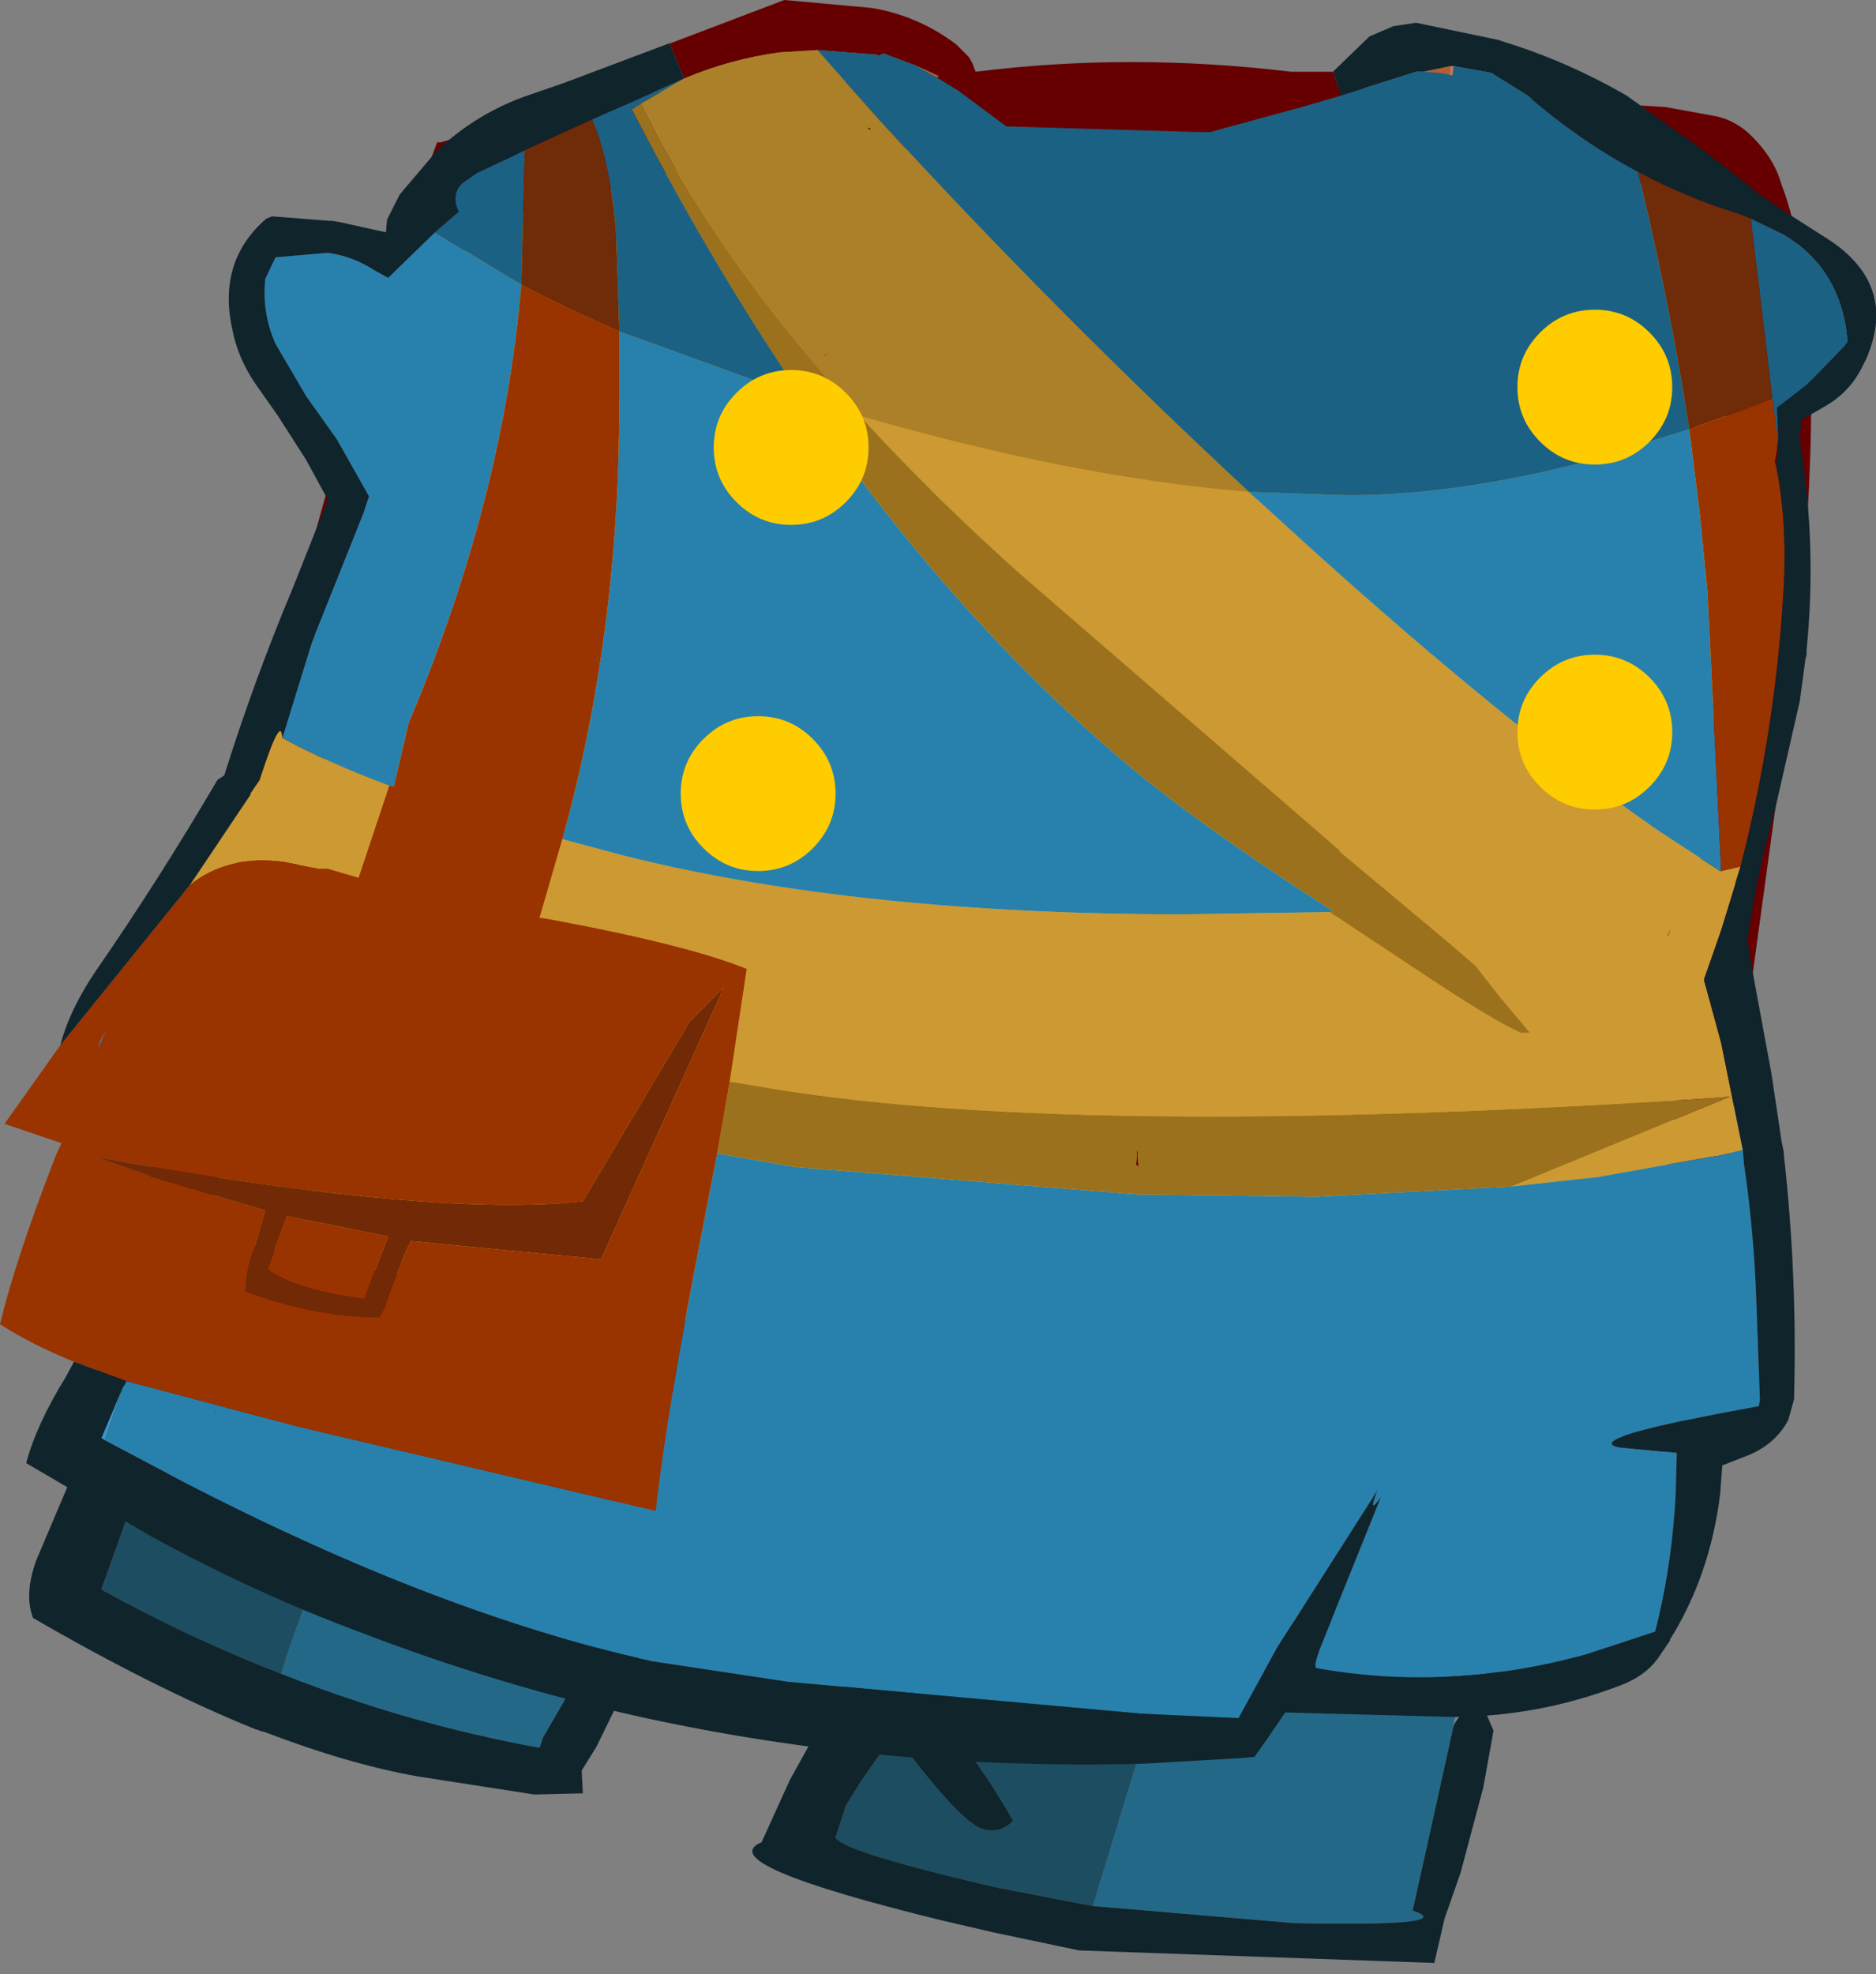 <?xml version="1.0" encoding="UTF-8" standalone="no"?>
<svg xmlns:xlink="http://www.w3.org/1999/xlink" height="86.7px" width="82.4px" xmlns="http://www.w3.org/2000/svg">
  <rect width="100%" height="100%" fill="#808080" stroke="none"/>
  <g transform="matrix(1.0, 0.0, 0.0, 1.0, 41.2, 41.75)">
    <path d="M37.05 -33.65 Q37.6 -32.2 37.95 -30.1 39.0 -23.35 37.3 -10.05 L33.3 19.15 32.95 20.35 31.5 22.75 Q28.5 26.7 24.5 28.55 16.7 31.1 8.4 31.3 -2.9 31.6 -14.1 29.85 L-18.35 28.9 -27.1 26.7 -27.7 26.55 -32.45 24.8 -32.75 24.6 -35.1 22.7 Q-36.6 21.1 -36.8 19.35 L-36.8 19.0 -35.0 11.3 -33.15 4.3 -30.6 -4.65 -28.6 -12.8 -28.35 -14.7 Q-24.75 -28.05 -22.5 -34.15 L-22.0 -35.5 -21.85 -35.5 -15.4 -37.3 -15.15 -37.3 -12.85 -37.65 5.0 -38.7 31.95 -37.05 34.15 -36.65 Q34.9 -36.5 35.55 -35.95 36.7 -34.9 37.05 -33.65 M34.65 -24.5 L34.25 -28.7 Q33.8 -31.25 32.35 -33.25 22.7 -36.3 6.75 -35.6 L-9.05 -34.9 -10.95 -34.35 -10.95 -34.4 -20.4 -31.8 -20.5 -31.55 Q-21.95 -27.5 -26.2 -11.7 L-29.5 2.15 -30.65 5.5 -30.7 5.45 -30.7 5.5 -33.15 16.95 Q-33.4 18.2 -32.95 19.35 L-31.85 20.85 -31.25 21.4 -28.95 22.9 -28.6 23.15 -22.9 25.5 -28.1 24.05 -27.1 24.4 Q-20.7 26.45 -14.1 27.5 L4.85 28.55 Q15.0 28.55 24.5 24.95 L27.4 22.75 29.6 20.35 30.25 19.15 Q32.35 9.55 33.15 -0.25 L34.05 -10.05 34.5 -17.25 34.65 -24.5" fill="#660000" fill-rule="evenodd" stroke="none"/>
    <path d="M-23.55 -8.8 L-23.6 -8.9 -23.55 -8.85 -23.4 -8.7 -23.55 -8.7 -23.55 -8.8" fill="#bcbdfe" fill-rule="evenodd" stroke="none"/>
    <path d="M-30.65 5.5 L-30.7 5.5 -30.7 5.45 -30.65 5.5" fill="#ffffff" fill-rule="evenodd" stroke="none"/>
    <path d="M-28.95 22.9 L-29.0 21.25 Q-29.0 15.75 -23.55 -8.8 L-23.55 -8.7 -23.4 -8.7 -23.55 -8.85 -22.85 -12.15 -19.0 -29.0 -16.75 -26.55 Q-12.9 -22.6 -8.55 -21.45 -4.25 -20.35 5.85 -20.05 L23.4 -19.7 Q30.9 -19.6 34.65 -24.5 L34.5 -17.25 34.05 -10.05 33.15 -0.25 Q32.35 9.55 30.25 19.15 L29.6 20.35 27.4 22.75 24.5 24.95 Q15.0 28.55 4.85 28.55 L-14.1 27.5 Q-20.7 26.45 -27.1 24.4 L-28.1 24.05 -22.9 25.5 -28.6 23.15 -28.95 22.9" fill="#ffcc33" fill-rule="evenodd" stroke="none"/>
    <path d="M-30.65 5.5 L-29.5 2.15 -26.2 -11.7 Q-21.95 -27.5 -20.5 -31.55 L-20.4 -31.8 -10.95 -34.4 -10.95 -34.35 -9.05 -34.9 6.75 -35.6 Q22.7 -36.3 32.35 -33.25 33.8 -31.25 34.25 -28.7 L34.65 -24.5 Q30.9 -19.6 23.4 -19.7 L5.85 -20.05 Q-4.25 -20.35 -8.55 -21.45 -12.9 -22.6 -16.75 -26.55 L-19.0 -29.0 -22.85 -12.15 -23.55 -8.85 -23.6 -8.9 -23.55 -8.8 Q-29.0 15.75 -29.0 21.25 L-28.95 22.9 -31.25 21.4 -31.85 20.85 -32.95 19.35 Q-33.4 18.2 -33.15 16.95 L-30.7 5.5 -30.65 5.5" fill="#e39f02" fill-rule="evenodd" stroke="none"/>
    <path d="M-37.1 21.2 L-36.65 18.2 Q-36.4 16.65 -36.15 16.45 L-35.85 13.95 Q-35.3 10.85 -34.75 12.8 -34.3 14.35 -34.4 16.45 L-27.0 17.85 -23.65 18.85 6.15 24.6 6.65 24.8 6.7 24.8 11.5 26.5 17.9 28.55 Q21.1 29.6 22.9 30.45 L23.0 30.15 Q24.2 30.35 24.65 31.4 L24.7 31.6 25.05 32.1 24.75 32.4 24.75 32.5 24.5 33.35 24.3 33.45 24.1 33.55 23.45 33.3 23.0 32.3 11.05 27.95 6.2 26.15 -2.7 24.5 -12.35 22.7 -24.15 20.45 -25.75 19.95 -27.4 19.45 -33.9 18.15 -33.95 18.6 -34.7 21.0 -34.75 21.45 -37.1 21.2" fill="#660000" fill-rule="evenodd" stroke="none"/>
    <path d="M-12.35 22.7 L-12.5 23.45 Q-13.2 24.05 -13.45 25.4 L-13.8 27.6 -14.05 28.4 -14.65 29.8 -15.9 32.05 -17.35 34.55 -17.5 35.0 Q-23.3 33.95 -28.85 31.75 -27.15 26.15 -25.0 24.0 L-24.15 20.45 -12.35 22.7 M6.8 41.95 L9.2 34.1 11.05 27.95 23.0 32.3 22.6 34.2 22.6 34.25 20.85 42.15 Q22.95 42.85 15.65 42.7 L6.8 41.95" fill="#236987" fill-rule="evenodd" stroke="none"/>
    <path d="M-2.75 24.9 L-2.7 24.5 6.2 26.15 11.05 27.95 9.2 34.1 6.8 41.95 2.65 41.15 2.2 41.05 0.75 40.7 Q-4.15 39.5 -4.5 38.95 L-4.05 37.55 -3.4 36.5 -2.25 34.85 -1.9 34.35 -1.2 35.35 Q1.2 38.45 2.05 38.6 2.8 38.75 3.3 38.2 1.65 35.3 -0.35 33.15 -1.4 31.9 -2.1 31.55 L-2.25 31.0 -2.45 27.45 Q-2.5 25.2 -2.75 24.9 M-34.75 21.45 L-34.7 21.0 -33.95 18.6 -33.9 18.15 -27.4 19.45 -25.75 19.95 -24.15 20.45 -25.0 24.0 Q-27.15 26.15 -28.85 31.75 -32.85 30.2 -36.75 28.05 L-34.8 22.6 -34.75 21.45" fill="#1d4d61" fill-rule="evenodd" stroke="none"/>
    <path d="M24.1 33.55 L24.4 34.25 23.95 36.75 22.95 40.5 22.25 42.5 21.8 44.45 6.2 43.9 2.4 43.1 0.25 42.6 Q-10.0 40.1 -7.75 39.15 L-6.5 36.4 -5.0 33.7 -4.2 32.45 -4.1 31.95 -4.05 30.95 -3.3 26.15 Q-3.0 24.55 -2.75 24.9 -2.5 25.2 -2.45 27.45 L-2.25 31.0 -2.1 31.55 Q-1.4 31.9 -0.35 33.15 1.65 35.3 3.3 38.2 2.8 38.75 2.05 38.6 1.2 38.45 -1.2 35.35 L-1.9 34.35 -2.25 34.85 -3.4 36.5 -4.05 37.55 -4.5 38.95 Q-4.15 39.5 0.75 40.7 L2.2 41.05 2.65 41.15 6.8 41.95 15.65 42.7 Q22.95 42.85 20.85 42.15 L22.6 34.25 22.6 34.2 Q22.75 33.6 23.4 33.3 L23.45 33.3 24.1 33.55 M-12.5 23.45 Q-11.65 23.85 -11.8 25.55 L-12.2 27.45 -12.25 27.5 Q-12.05 27.85 -12.2 28.85 L-13.85 32.55 -13.95 32.8 -15.0 34.95 -15.65 36.0 -15.6 37.0 -17.6 37.05 -17.75 37.05 -22.9 36.25 Q-25.95 35.7 -29.6 34.3 L-29.8 34.25 -29.9 34.2 -29.95 34.2 Q-34.4 32.4 -39.75 29.3 -40.15 28.25 -39.6 26.75 L-38.2 23.45 -37.1 21.2 -34.75 21.45 -34.8 22.6 -36.75 28.05 Q-32.85 30.2 -28.85 31.75 -23.3 33.95 -17.5 35.0 L-17.35 34.55 -15.9 32.05 -14.65 29.8 -14.05 28.4 -13.8 27.6 -13.45 25.4 Q-13.2 24.05 -12.5 23.45" fill="#10242c" fill-rule="evenodd" stroke="none"/>
    <path d="M-15.0 28.65 L-13.5 28.85 -2.1 29.95 Q3.65 30.45 9.35 30.25 L20.75 29.05 20.75 29.0 20.85 27.7 Q21.15 26.75 22.25 27.1 L22.4 27.25 22.5 27.75 22.45 28.7 28.2 27.2 28.3 26.9 28.0 24.75 28.05 24.45 Q28.6 24.35 28.95 25.0 L30.15 21.1 31.25 16.75 28.95 17.7 Q14.95 23.05 -12.55 19.3 L-31.8 15.9 -34.2 15.35 -34.6 17.1 -32.25 17.85 Q-28.5 19.3 -28.5 19.75 -28.5 20.2 -28.75 20.35 L-29.6 20.5 Q-31.25 20.5 -34.85 18.3 L-35.3 20.3 -34.75 21.05 -33.35 23.3 Q-29.4 25.55 -24.75 26.7 L-19.05 28.0 -19.0 27.6 Q-19.0 26.3 -18.25 26.25 -17.5 26.15 -17.5 27.55 L-17.5 28.3 -15.0 28.65 M32.8 15.3 L33.45 15.3 33.4 15.55 32.65 18.85 Q31.1 25.55 30.25 27.25 L30.15 27.25 29.95 27.55 29.7 28.75 27.35 29.45 Q21.7 31.2 15.75 31.6 L4.3 32.0 -7.0 31.25 -13.95 30.5 -18.35 29.9 Q-24.15 28.95 -29.75 27.15 -34.65 25.7 -37.85 21.95 L-37.95 21.85 -36.0 15.3 -35.45 15.3 -35.9 14.85 -35.85 14.55 -35.55 14.45 -34.45 12.0 Q-21.9 14.8 -11.4 16.2 19.7 20.35 32.95 12.25 L32.95 14.95 32.8 15.3" fill="#660000" fill-rule="evenodd" stroke="none"/>
    <path d="M-12.55 19.3 Q14.95 23.05 28.95 17.7 L31.25 16.75 30.15 21.1 28.95 25.0 Q28.6 24.35 28.05 24.45 L28.0 24.75 28.3 26.9 28.2 27.2 22.45 28.7 22.5 27.75 22.4 27.25 22.25 27.1 Q21.15 26.75 20.85 27.7 L20.75 29.0 20.75 29.05 9.35 30.25 Q3.65 30.45 -2.1 29.95 L-13.5 28.85 -15.0 28.65 -15.0 28.5 Q-15.0 25.7 -12.55 19.3" fill="#816d5c" fill-rule="evenodd" stroke="none"/>
    <path d="M-12.55 19.3 Q-15.0 25.7 -15.0 28.5 L-15.0 28.65 -17.5 28.3 -17.5 27.55 Q-17.5 26.15 -18.25 26.25 -19.0 26.3 -19.0 27.6 L-19.05 28.0 -24.75 26.7 Q-29.4 25.55 -33.35 23.3 L-34.75 21.05 -35.3 20.3 -34.85 18.3 Q-31.25 20.5 -29.6 20.5 L-28.75 20.35 Q-28.5 20.2 -28.5 19.75 -28.5 19.3 -32.25 17.85 L-34.6 17.1 -34.2 15.35 -31.8 15.9 -12.55 19.3" fill="#53351c" fill-rule="evenodd" stroke="none"/>
    <path d="M17.35 -38.6 L17.7 -37.55 15.8 -37.0 11.95 -35.95 11.4 -35.95 3.0 -36.2 0.85 -37.8 0.75 -37.85 -0.05 -38.35 0.05 -38.4 -1.05 -38.9 -2.4 -39.4 -2.6 -39.3 -2.7 -39.35 -5.3 -39.55 -6.95 -39.45 Q-9.15 -39.15 -11.15 -38.3 L-11.8 -39.85 -11.75 -39.85 -6.75 -41.75 -2.9 -41.4 Q-0.85 -41.05 0.8 -39.8 L1.15 -39.45 1.35 -39.25 1.5 -39.0 1.65 -38.6 Q8.45 -39.45 15.5 -38.6 L17.35 -38.6 M27.1 -25.25 L26.9 -25.25 26.85 -25.3 27.1 -25.5 27.1 -25.25 M8.8 9.4 L8.8 9.5 8.7 9.4 8.75 8.6 8.8 9.4 M-3.05 -36.15 L-2.95 -36.1 -3.05 -36.05 -3.05 -36.15 M-31.8 20.2 Q-31.75 20.2 -31.65 20.3 L-31.8 20.2" fill="#660000" fill-rule="evenodd" stroke="none"/>
    <path d="M22.5 -38.85 L22.65 -38.85 22.6 -38.45 22.5 -38.45 22.5 -38.85" fill="#c17b5b" fill-rule="evenodd" stroke="none"/>
    <path d="M22.5 -38.85 L22.5 -38.45 22.35 -38.5 22.0 -38.55 21.3 -38.6 22.5 -38.85 M32.25 -1.1 L32.1 -0.65 32.0 -0.65 32.25 -1.1 M-1.05 -38.9 L0.05 -38.4 -0.05 -38.35 -1.05 -38.9 M-4.9 -26.25 L-4.75 -26.25 -5.2 -25.9 -4.9 -26.25" fill="#b25e2f" fill-rule="evenodd" stroke="none"/>
    <path d="M-36.6 21.5 L-36.75 21.4 -35.8 19.15 -36.6 21.5" fill="#3399cc" fill-rule="evenodd" stroke="none"/>
    <path d="M35.25 -3.7 L35.05 -3.05 35.0 -2.85 34.4 -0.9 33.65 1.25 33.65 1.3 34.4 4.05 35.35 8.75 34.3 9.0 33.95 9.05 28.9 9.95 28.4 10.0 25.2 10.35 34.8 6.4 34.35 6.45 Q5.35 8.35 -8.2 5.9 L-9.15 5.75 -8.4 0.8 Q-10.95 -0.25 -17.15 -1.4 L-17.5 -1.45 -16.5 -4.9 -13.7 -4.15 Q-3.45 -1.6 10.8 -1.6 L17.2 -1.7 21.05 0.85 Q24.5 3.15 25.6 3.6 L26.0 3.6 24.7 2.05 23.6 0.65 22.2 -0.55 17.65 -4.35 17.65 -4.4 3.55 -16.6 Q-0.35 -20.1 -3.45 -23.5 5.85 -20.8 13.65 -20.15 L16.45 -17.6 Q25.05 -9.85 31.6 -5.3 L34.35 -3.5 34.4 -3.5 35.25 -3.7 M32.25 -1.1 L32.0 -0.65 32.1 -0.65 32.25 -1.1 M-24.1 -7.25 L-25.45 -3.2 -26.8 -3.6 -27.2 -3.6 -28.75 -3.9 Q-31.05 -4.2 -32.65 -3.05 L-32.9 -2.85 -32.85 -2.9 -30.2 -6.85 -30.2 -6.9 -29.8 -7.5 Q-28.85 -10.45 -28.8 -9.35 -26.9 -8.3 -24.1 -7.25" fill="#cc9933" fill-rule="evenodd" stroke="none"/>
    <path d="M35.35 8.75 L35.4 9.35 Q35.85 12.4 35.95 15.55 L36.1 19.7 36.1 19.75 36.05 20.0 Q28.3 21.4 29.85 21.8 L32.45 22.05 32.4 23.9 32.35 24.65 Q32.15 27.35 31.5 29.9 L28.45 30.9 Q22.45 32.55 16.6 31.5 16.5 31.4 16.75 30.7 L19.45 24.0 Q18.85 24.85 19.3 23.7 L14.9 30.6 13.2 33.7 8.9 33.5 -6.6 32.1 -12.55 31.2 Q-21.9 29.15 -33.2 23.3 L-36.6 21.5 -35.8 19.15 -35.75 19.1 -35.65 18.9 -28.1 20.9 -12.4 24.6 Q-11.9 20.1 -10.3 12.0 L-9.7 8.9 -6.25 9.5 8.75 10.7 8.8 10.7 16.6 10.8 25.2 10.35 28.4 10.0 28.9 9.95 33.95 9.05 34.3 9.0 35.35 8.75 M13.65 -20.15 L18.0 -20.0 Q22.5 -20.0 27.95 -21.35 L33.0 -22.9 33.25 -20.9 33.45 -19.3 33.8 -15.75 34.4 -3.5 34.35 -3.5 31.6 -5.3 Q25.05 -9.85 16.45 -17.6 L13.65 -20.15 M17.2 -1.7 L10.8 -1.6 Q-3.45 -1.6 -13.7 -4.15 L-16.5 -4.9 Q-14.0 -13.9 -14.0 -24.0 L-14.0 -27.2 -6.0 -24.3 Q1.0 -14.1 9.15 -7.5 11.7 -5.45 16.1 -2.55 L16.35 -2.4 17.4 -1.7 17.2 -1.7 M-18.3 -29.25 Q-19.1 -19.8 -23.25 -10.0 L-23.9 -7.2 -24.1 -7.25 Q-26.9 -8.3 -28.8 -9.35 L-27.55 -13.4 -27.35 -13.95 -25.25 -19.2 -25.0 -19.95 -26.35 -22.35 -26.4 -22.45 -27.75 -24.35 -29.1 -26.65 Q-29.7 -28.0 -29.55 -29.5 L-29.1 -30.45 -26.8 -30.65 Q-25.7 -30.5 -24.7 -29.85 L-24.15 -29.55 -24.0 -29.7 -23.85 -29.85 -22.1 -31.55 -18.3 -29.25 M-36.55 3.5 L-36.9 4.35 -36.8 3.95 -36.55 3.5 M-31.8 20.2 L-31.65 20.3 Q-31.75 20.2 -31.8 20.2" fill="#2881ad" fill-rule="evenodd" stroke="none"/>
    <path d="M-3.45 -23.5 Q-0.35 -20.1 3.55 -16.6 L17.65 -4.4 17.65 -4.35 22.2 -0.55 23.6 0.65 24.7 2.05 26.0 3.6 25.6 3.6 Q24.5 3.15 21.05 0.85 L17.2 -1.7 17.4 -1.7 16.35 -2.4 16.1 -2.55 Q11.7 -5.45 9.15 -7.5 1.0 -14.1 -6.0 -24.3 L-6.45 -24.95 -6.5 -25.1 Q-10.15 -30.55 -13.45 -36.95 L-13.05 -37.2 Q-10.35 -31.6 -5.4 -25.75 L-3.45 -23.5 M-9.15 5.75 L-8.2 5.9 Q5.35 8.35 34.35 6.45 L34.8 6.4 25.2 10.35 16.6 10.8 8.8 10.7 8.75 10.7 -6.25 9.5 -9.7 8.9 -9.15 5.75 M8.8 9.4 L8.75 8.6 8.7 9.4 8.8 9.5 8.8 9.4" fill="#9b711d" fill-rule="evenodd" stroke="none"/>
    <path d="M36.9 -22.4 L36.85 -22.0 36.75 -21.45 36.8 -21.35 Q37.3 -18.9 37.15 -16.0 36.8 -9.7 35.25 -3.7 L34.4 -3.5 33.8 -15.75 33.45 -19.3 33.25 -20.9 33.0 -22.9 35.75 -23.9 36.65 -24.25 36.9 -22.4 M-35.65 18.9 L-37.95 18.05 Q-39.8 17.3 -41.2 16.4 -40.5 13.5 -38.75 9.0 L-38.5 8.45 -41.0 7.6 -38.55 4.15 -32.85 -2.9 -32.9 -2.85 -32.65 -3.05 Q-31.05 -4.2 -28.75 -3.9 L-27.2 -3.6 -26.8 -3.6 -25.45 -3.2 -24.1 -7.25 -23.9 -7.2 -23.25 -10.0 Q-19.1 -19.8 -18.3 -29.25 -16.4 -28.25 -14.0 -27.2 L-14.0 -24.0 Q-14.0 -13.9 -16.5 -4.9 L-17.5 -1.45 -17.15 -1.4 Q-10.95 -0.25 -8.4 0.8 L-9.15 5.75 -9.7 8.9 -10.3 12.0 Q-11.9 20.1 -12.4 24.6 L-28.1 20.9 -35.65 18.9 M-15.6 11.0 Q-21.7 11.7 -35.4 9.35 L-37.0 9.05 -34.45 9.95 -29.55 11.4 -30.05 13.15 Q-30.4 14.0 -30.4 14.95 -27.55 16.05 -24.55 16.1 L-24.3 15.65 -24.1 15.05 -23.35 13.15 -23.15 12.75 -14.8 13.55 -9.4 1.6 -10.9 3.1 -15.6 11.0 M-28.65 11.8 L-28.6 11.65 -24.15 12.55 -24.6 13.7 -25.2 15.3 -25.8 15.2 Q-28.2 14.85 -29.45 14.0 L-29.15 13.15 -28.65 11.8 M-36.55 3.5 L-36.8 3.95 -36.9 4.35 -36.55 3.5" fill="#993300" fill-rule="evenodd" stroke="none"/>
    <path d="M-15.6 11.0 L-10.9 3.1 -9.4 1.6 -14.8 13.55 -23.15 12.75 -23.35 13.15 -24.1 15.05 -24.3 15.65 -24.55 16.1 Q-27.55 16.05 -30.4 14.95 -30.4 14.0 -30.05 13.15 L-29.55 11.4 -34.45 9.95 -37.0 9.05 -35.4 9.35 Q-21.7 11.7 -15.6 11.0 M-28.65 11.8 L-29.15 13.15 -29.45 14.0 Q-28.2 14.85 -25.8 15.2 L-25.2 15.3 -24.6 13.7 -24.15 12.55 -28.6 11.65 -28.65 11.8" fill="#712906" fill-rule="evenodd" stroke="none"/>
    <path d="M22.65 -38.85 L22.5 -38.85 21.3 -38.6 21.0 -38.6 17.7 -37.55 17.35 -38.6 17.4 -38.65 18.95 -40.15 20.0 -40.6 21.0 -40.75 24.6 -40.0 24.75 -39.95 24.9 -39.9 Q27.65 -39.05 30.25 -37.55 L33.75 -35.05 35.55 -33.65 35.95 -33.3 37.6 -32.2 38.85 -31.4 Q42.0 -29.5 40.95 -26.45 L40.8 -26.05 40.55 -25.55 Q40.0 -24.5 38.95 -23.9 L37.9 -23.3 37.9 -22.9 37.85 -22.65 37.9 -22.1 Q38.6 -17.7 38.15 -13.2 L38.15 -13.0 38.1 -12.8 37.85 -10.95 36.8 -6.35 36.2 -4.0 36.1 -3.55 35.9 -2.55 35.85 -2.3 35.55 -0.45 35.85 1.3 36.6 5.35 37.05 8.35 37.15 8.85 37.15 8.95 Q37.75 14.25 37.6 19.7 L37.35 20.6 Q36.75 21.75 35.35 22.25 L34.45 22.6 34.35 23.9 Q33.9 27.45 32.15 30.25 L32.15 30.3 31.6 31.1 Q31.05 31.85 30.0 32.25 26.5 33.6 22.75 33.65 L15.25 33.45 14.5 34.55 13.9 35.4 13.35 35.45 9.05 35.7 Q-2.35 36.0 -13.05 33.65 -19.35 32.25 -25.45 29.9 -29.9 28.25 -34.5 25.75 L-40.05 22.5 Q-39.6 20.8 -38.3 18.7 L-37.95 18.05 -35.65 18.9 -35.75 19.1 -35.8 19.15 -36.75 21.4 -36.6 21.5 -33.2 23.3 Q-21.9 29.15 -12.55 31.2 L-6.6 32.1 8.9 33.5 13.2 33.7 14.9 30.6 19.3 23.7 Q18.85 24.85 19.45 24.0 L16.75 30.7 Q16.5 31.4 16.6 31.5 22.45 32.55 28.45 30.9 L31.5 29.9 Q32.15 27.35 32.35 24.65 L32.4 23.9 32.45 22.05 29.85 21.8 Q28.3 21.4 36.05 20.0 L36.1 19.75 36.1 19.7 35.95 15.55 Q35.85 12.4 35.4 9.35 L35.35 8.75 34.4 4.05 33.65 1.3 33.65 1.25 34.4 -0.9 35.0 -2.85 35.05 -3.05 35.25 -3.7 Q36.8 -9.7 37.15 -16.0 37.3 -18.9 36.8 -21.35 L36.9 -22.0 36.85 -22.0 36.9 -22.4 36.9 -22.65 36.85 -23.85 37.05 -24.0 38.15 -24.85 39.8 -26.55 39.95 -26.75 Q39.7 -29.9 37.15 -31.45 L35.7 -32.15 35.2 -32.35 Q32.9 -33.05 30.75 -34.2 28.2 -35.55 25.9 -37.55 L24.3 -38.55 22.65 -38.85 M-11.8 -39.85 L-11.15 -38.3 -13.15 -37.4 -13.6 -37.2 -15.2 -36.5 -18.15 -35.15 -18.55 -34.95 -20.25 -34.15 -20.9 -33.7 Q-21.4 -33.2 -21.05 -32.45 L-22.1 -31.55 -23.85 -29.85 -24.0 -29.7 -24.15 -29.55 -24.7 -29.85 Q-25.7 -30.5 -26.8 -30.65 L-29.1 -30.45 -29.55 -29.5 Q-29.7 -28.0 -29.1 -26.65 L-27.75 -24.35 -26.4 -22.45 -26.35 -22.35 -25.0 -19.95 -25.25 -19.2 -27.35 -13.95 -27.55 -13.4 -28.8 -9.35 Q-28.85 -10.45 -29.8 -7.5 L-30.2 -6.9 -30.2 -6.85 -32.85 -2.9 -38.55 4.15 Q-38.15 2.6 -37.0 0.9 -34.2 -3.15 -31.65 -7.5 L-31.35 -7.7 Q-30.05 -11.85 -28.35 -15.9 L-26.8 -19.8 -27.75 -21.55 -29.0 -23.5 -29.95 -24.85 Q-30.75 -26.0 -31.0 -27.3 -31.65 -30.3 -29.5 -32.15 L-29.25 -32.25 -26.7 -32.05 -26.6 -32.05 -26.3 -32.0 -24.25 -31.55 -24.2 -32.1 -23.65 -33.2 -22.25 -34.85 -22.15 -35.0 Q-20.3 -36.8 -17.9 -37.6 L-16.45 -38.1 -11.8 -39.85" fill="#10242c" fill-rule="evenodd" stroke="none"/>
    <path d="M22.5 -38.45 L22.6 -38.45 22.65 -38.85 24.3 -38.55 25.9 -37.55 Q28.2 -35.55 30.75 -34.2 32.15 -28.45 33.0 -22.9 L27.95 -21.35 Q22.5 -20.0 18.0 -20.0 L13.65 -20.15 Q5.15 -28.05 -2.55 -36.45 L-5.3 -39.55 -2.7 -39.35 -2.6 -39.3 -2.4 -39.4 -1.05 -38.9 -0.05 -38.35 0.75 -37.85 0.85 -37.8 3.0 -36.2 11.4 -35.95 11.95 -35.95 15.8 -37.0 17.7 -37.55 21.0 -38.6 21.3 -38.6 22.0 -38.55 22.35 -38.5 22.5 -38.45 M35.7 -32.15 L37.15 -31.45 Q39.7 -29.9 39.95 -26.75 L39.8 -26.55 38.15 -24.85 37.05 -24.0 36.85 -23.85 36.9 -22.65 36.9 -22.4 36.65 -24.25 35.7 -32.15 M27.1 -25.25 L27.1 -25.5 26.85 -25.3 26.9 -25.25 27.1 -25.25 M-6.0 -24.3 L-14.0 -27.2 -14.15 -31.7 Q-14.45 -34.85 -15.2 -36.5 L-13.6 -37.2 -13.15 -37.4 -11.15 -38.3 -13.05 -37.2 -13.45 -36.95 Q-10.15 -30.55 -6.5 -25.1 L-6.45 -24.95 -6.0 -24.3 M-22.1 -31.55 L-21.05 -32.45 Q-21.4 -33.2 -20.9 -33.7 L-20.25 -34.15 -18.55 -34.95 -18.15 -35.15 -18.3 -29.25 -22.1 -31.55" fill="#1b6184" fill-rule="evenodd" stroke="none"/>
    <path d="M30.75 -34.2 Q32.9 -33.05 35.2 -32.35 L35.7 -32.15 36.65 -24.25 35.75 -23.9 33.0 -22.9 Q32.15 -28.45 30.75 -34.2 M-15.2 -36.5 Q-14.45 -34.85 -14.15 -31.7 L-14.0 -27.2 Q-16.4 -28.25 -18.3 -29.25 L-18.15 -35.15 -15.2 -36.5" fill="#702b09" fill-rule="evenodd" stroke="none"/>
    <path d="M-11.15 -38.3 Q-9.15 -39.15 -6.95 -39.45 L-5.3 -39.55 -2.55 -36.45 Q5.15 -28.05 13.65 -20.15 5.85 -20.8 -3.45 -23.5 L-5.4 -25.75 Q-10.35 -31.6 -13.05 -37.2 L-11.15 -38.3 M-3.05 -36.15 L-3.05 -36.05 -2.95 -36.1 -3.05 -36.15 M-4.9 -26.25 L-5.2 -25.9 -4.75 -26.25 -4.9 -26.25" fill="#ac8028" fill-rule="evenodd" stroke="none"/>
    <path d="M-5.5 -9.3 Q-4.5 -8.3 -4.5 -6.9 -4.5 -5.5 -5.5 -4.5 -6.5 -3.5 -7.9 -3.5 -9.3 -3.5 -10.3 -4.5 -11.3 -5.5 -11.3 -6.9 -11.3 -8.3 -10.3 -9.3 -9.3 -10.3 -7.9 -10.3 -6.5 -10.3 -5.5 -9.3" fill="#ffcc00" fill-rule="evenodd" stroke="none"/>
    <path d="M32.25 -24.75 Q32.25 -23.35 31.25 -22.35 30.25 -21.35 28.85 -21.35 27.45 -21.35 26.45 -22.35 25.45 -23.35 25.45 -24.75 25.45 -26.15 26.45 -27.15 27.45 -28.15 28.85 -28.15 30.25 -28.15 31.25 -27.15 32.25 -26.15 32.25 -24.75" fill="#ffcc00" fill-rule="evenodd" stroke="none"/>
    <path d="M31.25 -7.2 Q30.25 -6.2 28.85 -6.2 27.45 -6.2 26.45 -7.2 25.45 -8.2 25.45 -9.6 25.45 -11.0 26.45 -12.0 27.45 -13.0 28.85 -13.0 30.25 -13.0 31.25 -12.0 32.25 -11.0 32.25 -9.6 32.25 -8.2 31.25 -7.2" fill="#ffcc00" fill-rule="evenodd" stroke="none"/>
    <path d="M-8.85 -19.7 Q-9.85 -20.7 -9.85 -22.1 -9.85 -23.5 -8.85 -24.5 -7.85 -25.5 -6.45 -25.5 -5.05 -25.5 -4.05 -24.5 -3.05 -23.5 -3.05 -22.1 -3.05 -20.7 -4.05 -19.7 -5.05 -18.7 -6.45 -18.7 -7.85 -18.7 -8.85 -19.7" fill="#ffcc00" fill-rule="evenodd" stroke="none"/>
  </g>
</svg>
